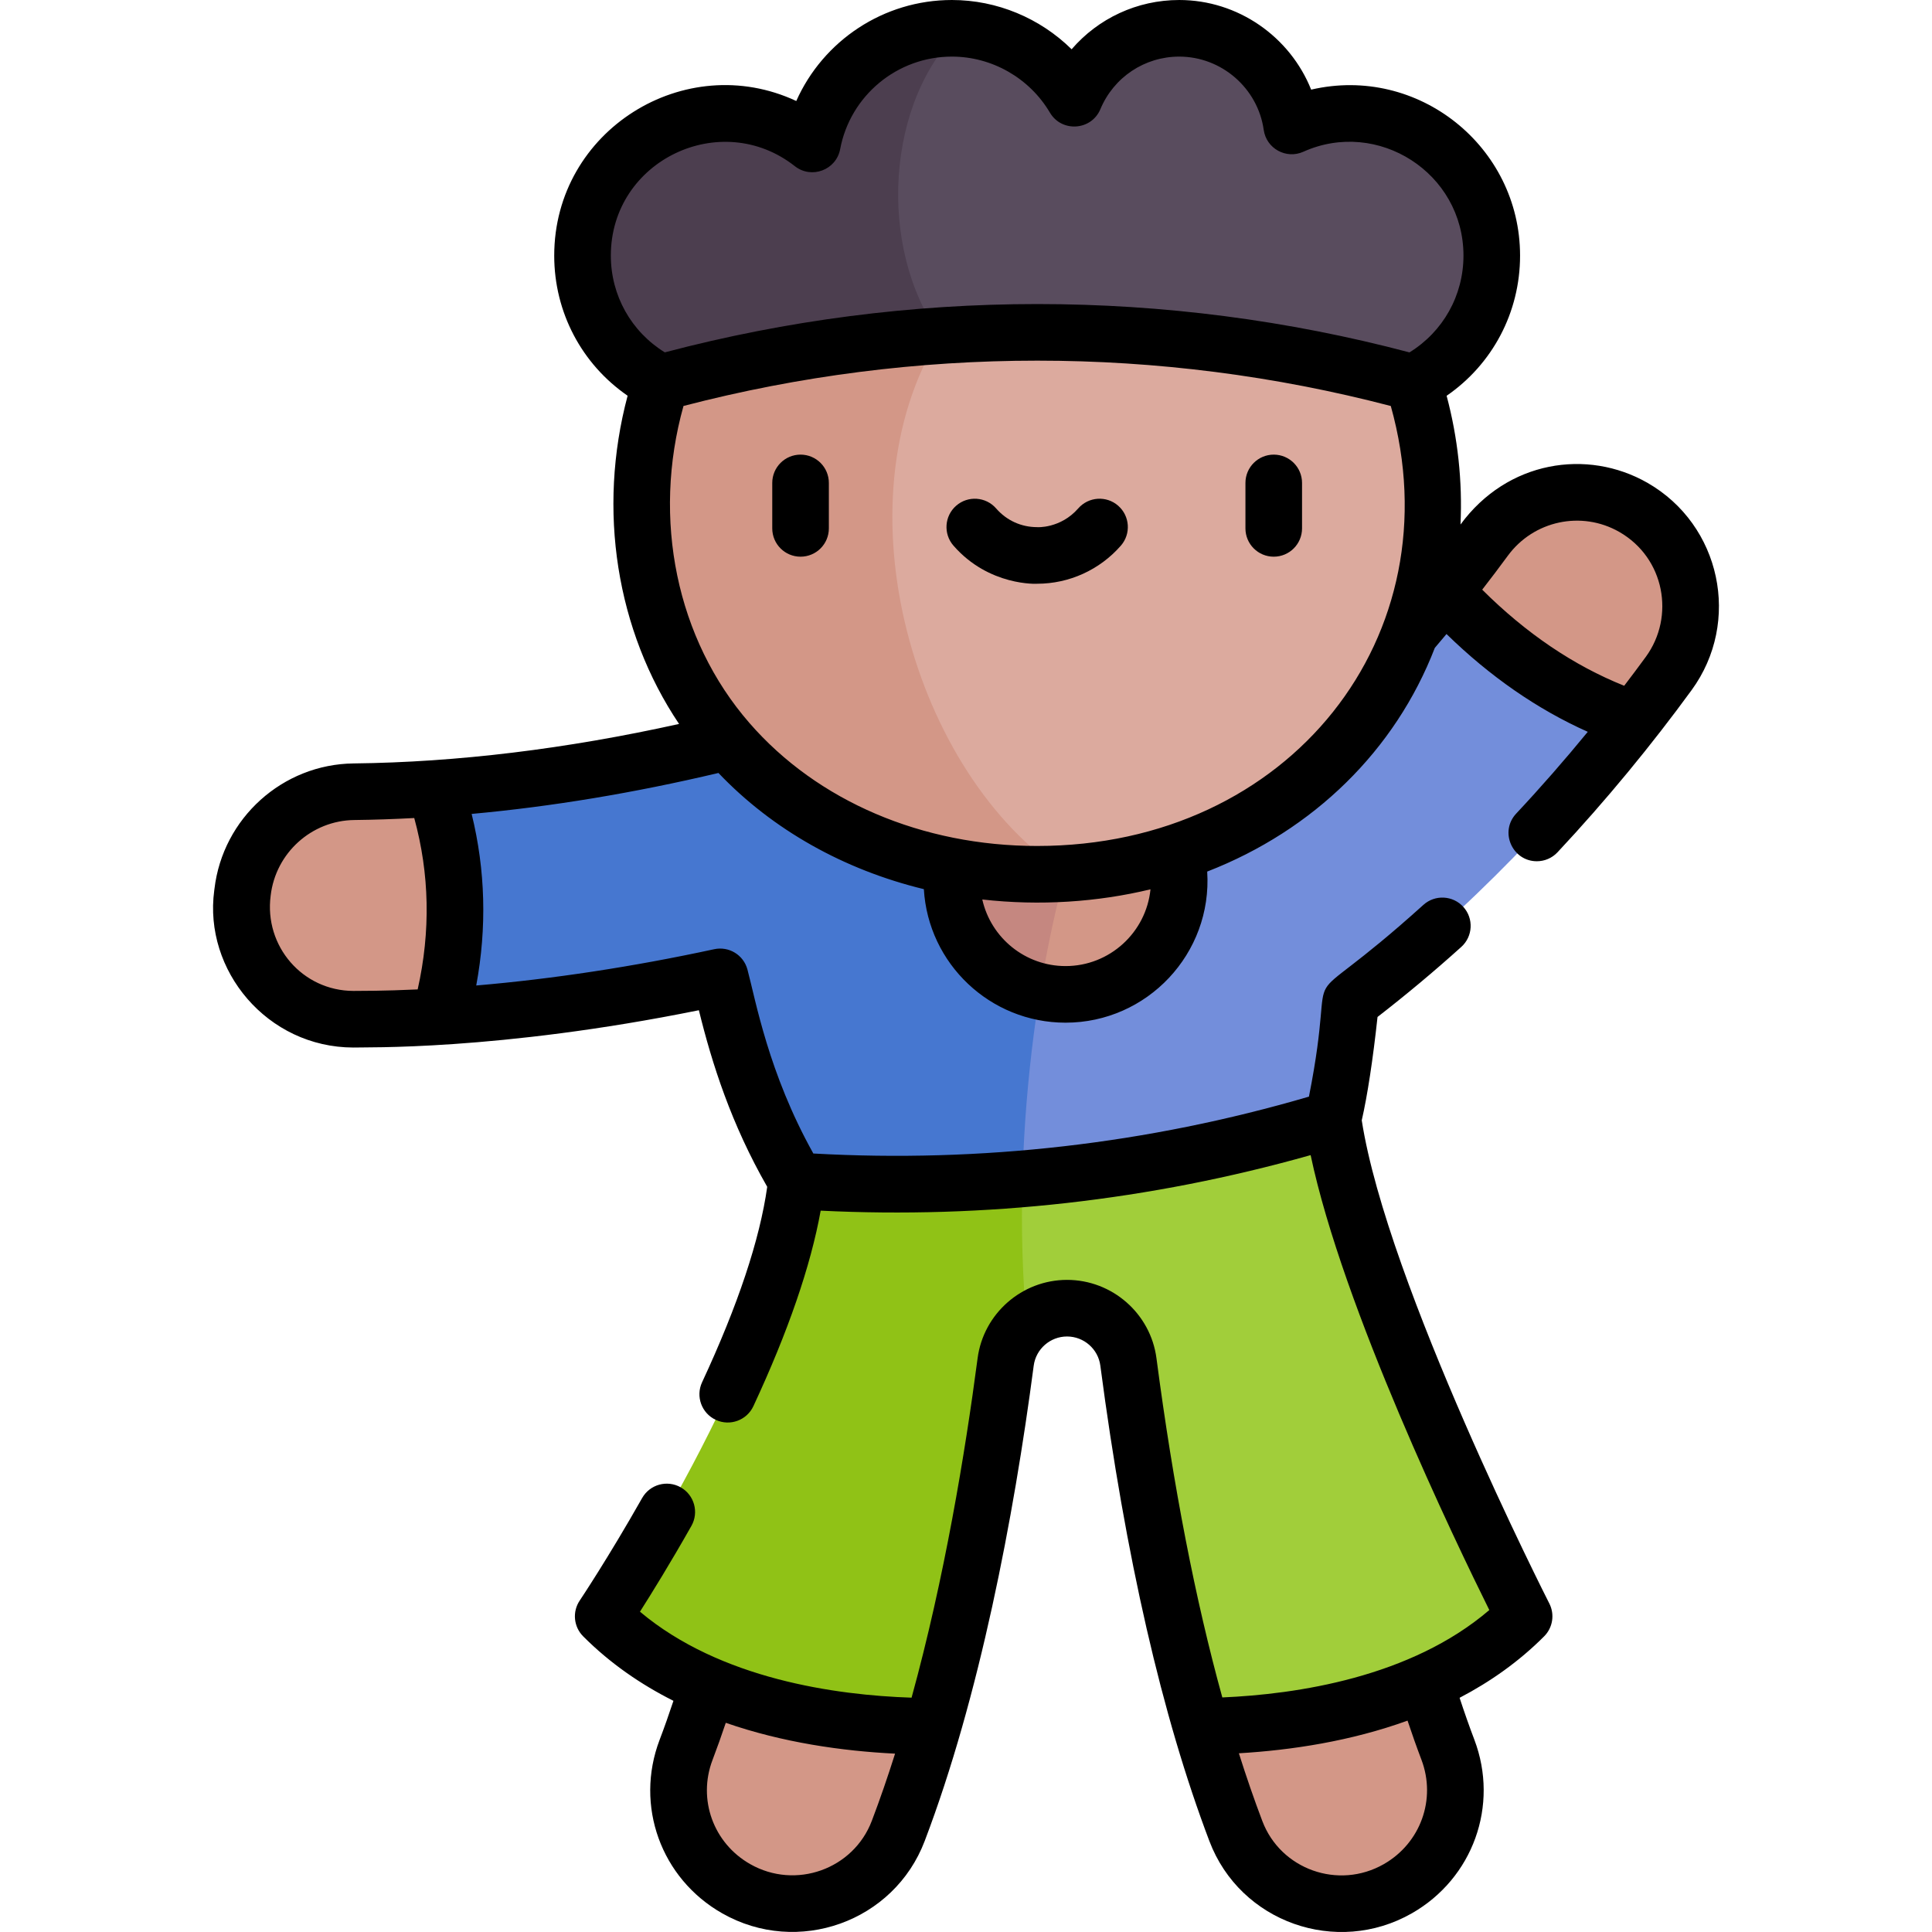 <svg xmlns="http://www.w3.org/2000/svg" id="Capa_1" height="512" viewBox="0 0 511.996 511.996" width="512"><g><g><g><g><g><path d="m353.244 296.567c2.634-10.478 4.337-28.125 4.689-31.023 32.419-24.648 57.679-52.639 75.068-74.857 8.012-20.501-30.014-50.661-50.129-33.915-2.801 3.494-5.823 7.148-9.056 10.903h-.01c-23.685 24.957-48.723 27.168-78.06 25.673-56.785 4.669-72.849 120.474-24.798 138.026 35.1.351 71.49-12.31 82.296-34.807z" fill="#738edb"></path><path d="m295.745 193.349c-29.083-1.482-62.391-6.606-102.798 3.172-31.033 7.63-57.277 11.024-77.718 12.419-22.938 5.087-26.867 56.959 1.396 60.45 19.437-1.185 44.557-4.096 74.225-10.512 3.152 14.216 8.162 33.854 20.23 54.075 14.329 12.355 36.821 18.191 59.867 18.422-1.227-44.359 6.409-98.72 24.798-138.026z" fill="#4677d0"></path><path d="m247.233 457.496c-2.761 9.538-5.813 18.845-9.186 27.71-6.52 17.169-26.95 24.419-42.94 15.321-12.881-7.319-18.564-22.931-13.293-36.786 2.068-5.432 4.016-11.144 5.833-17.078 10.987-26.652 51.917-6.485 59.586 10.833z" fill="#d39787"></path><path d="m383.705 463.681c5.278 13.914-.436 29.519-13.273 36.846-15.963 9.116-36.384 1.928-42.91-15.261-3.373-8.885-6.436-18.212-9.207-27.78-1.546-27.436 48.486-38.312 59.366-11.506 1.877 6.155 3.885 12.078 6.024 17.701z" fill="#d39787"></path><path d="m299.039 360.933c3.915 29.798 9.97 64.506 19.276 96.553 30.565-.356 64.114-7.586 85.59-29.146 0 0-44.376-87.015-50.661-131.763v-.01c-27.232 8.302-54.797 13.501-82.296 15.825-29.812 4.041-21.613 47.379 1.116 38.265 2.891-2.49 6.646-3.981 10.711-3.981 8.252 0 15.207 6.139 16.264 14.257z" fill="#a1ce3a"></path><path d="m270.948 312.392c-20.043 1.694-40.051 1.869-59.868.56v.01c-5.261 46.966-51.223 115.378-51.223 115.378 21.903 21.984 56.374 29.078 87.377 29.156 9.297-32.057 15.361-66.775 19.277-96.573.543-4.127 2.597-7.719 5.554-10.266-1.082-12.002-1.479-24.853-1.117-38.265z" fill="#90c216"></path><path d="m311.568 225.967c-.636-10.245-10.666-15.748-22.288-16.997-26.852 1.877-33.253 41.66-13.666 53.782 2.17.497 4.433.764 6.768.764 19.793 0 34.032-18.723 29.186-37.549z" fill="#d39787"></path><path d="m252.504 229.632c-2.019 15.525 8.338 29.734 23.111 33.12 3.236-19.908 7.941-38.15 13.666-53.782-17.129-1.841-37.714 5.561-36.777 20.662z" fill="#c58780"></path><path d="m115.229 208.94c5.191 15.301 8.193 36.073 1.396 60.45-8.103.496-15.503.713-22.971.713-17.75-.03-31.485-15.542-29.437-33.162l.06-.462c1.747-15.04 14.387-26.495 29.527-26.666 6.205-.07 13.363-.321 21.425-.873z" fill="#d39787"></path><path d="m442.237 178.459c-2.781 3.815-5.863 7.911-9.237 12.229-21.274-7.168-37.941-20.662-50.129-33.915 3.996-4.98 7.54-9.658 10.632-13.885 9.076-12.419 26.013-16.064 39.366-8.423 15.631 8.958 19.939 29.486 9.368 43.994z" fill="#d39787"></path><path d="m379.669 133.862c0-11.325-1.797-22.228-5.13-32.449-6.67-26.413-37.633-42.207-73.305-47.403-131.222-3.8-134.31 163.865-18.893 177.45 54.102-3.273 97.328-41.899 97.328-97.598z" fill="#dcaa9e"></path><path d="m301.234 54.01c-53.14-7.741-116.736 8.051-126.077 47.393-10.355 31.847-5.402 68.482 17.791 95.118 22.134 25.464 55.966 36.962 89.394 34.94-39.895-25.985-60.996-97.706-33.209-142.552 10.155-16.392 27.83-29.264 52.101-34.899z" fill="#d39787"></path><path d="m374.538 101.413c13.099-6.571 21.835-20.565 20.692-36.456-1.726-24.01-25.805-40.65-49.179-33.027-1.951.636-3.995-.481-4.549-2.456-3.555-12.68-15.191-21.974-29-21.974-10.566 0-19.854 5.44-25.233 13.671-1.321 2.022-4.202 2.21-5.72.33-6.399-7.924-15.946-13.188-26.743-13.909-42.653 3.629-46.635 76.752-5.675 81.315 42.061-2.877 84.381 1.297 125.407 12.506z" fill="#594c5e"></path><path d="m254.807 7.593c-17.671-1.18-33.098 9.917-38.313 25.81-.71 2.163-3.199 3.198-5.151 2.026-6.066-3.639-13.236-5.62-20.888-5.308-19.501.795-35.364 16.743-36.056 36.247-.543 15.305 8.048 28.658 20.758 35.034 24.354-6.635 49.119-10.794 73.975-12.495-16.736-23.3-14.356-62.455 5.675-81.314z" fill="#4c3e4f"></path></g></g></g></g><g><path d="m212.154 120.479c-4.143 0-7.5 3.357-7.5 7.5v12.048c0 4.143 3.357 7.5 7.5 7.5s7.5-3.357 7.5-7.5v-12.048c0-4.143-3.357-7.5-7.5-7.5z"></path><path d="m337.552 120.479c-4.143 0-7.5 3.357-7.5 7.5v12.048c0 4.143 3.357 7.5 7.5 7.5s7.5-3.357 7.5-7.5v-12.048c0-4.143-3.358-7.5-7.5-7.5z"></path><path d="m296.323 134.017c-3.118-2.724-7.855-2.405-10.583.714-4.721 5.405-10.999 4.986-10.899 4.964-4.219-.002-8.076-1.763-10.859-4.957-2.723-3.122-7.46-3.447-10.582-.727-3.122 2.722-3.448 7.459-.727 10.582 9.435 10.826 22.277 10.124 22.177 10.102 8.495 0 16.582-3.679 22.188-10.095 2.723-3.12 2.404-7.858-.715-10.583z"></path><path d="m448.3 182.875c13.207-18.13 7.759-43.757-11.705-54.921-15.97-9.139-37.16-5.864-49.549 11.048.534-11.494-.706-22.977-3.679-34.116 12.142-8.363 19.464-22.096 19.464-37.147 0-28.937-27.048-50.575-55.364-43.986-5.589-14-19.359-23.753-34.965-23.753-11.174 0-21.49 4.894-28.512 13.057-8.356-8.233-19.759-13.057-31.727-13.057-18.126 0-34.131 10.791-41.243 26.764-29.506-13.761-64.146 7.783-64.146 40.976 0 15.046 7.317 28.772 19.45 37.133-8.082 30.308-2.979 62.257 13.632 86.978-29.897 6.632-58.858 10.154-86.236 10.464-18.832.212-34.68 14.498-36.887 33.241l-.054.411c-2.862 21.179 14.023 41.599 36.873 41.637 2.67-.153 38.011.951 91.557-9.886 3.477 14.183 8.599 30.218 18.111 46.795-1.962 13.986-7.759 31.392-17.262 51.799-1.749 3.755-.122 8.216 3.633 9.965 3.771 1.758 8.224.105 9.965-3.633 9.216-19.789 15.19-37.169 17.832-51.811 43.482 2.142 87.107-2.651 129.843-14.72 8.524 40.467 38.33 102.376 47.349 120.562-20.833 17.848-51.055 22.315-70.753 23.158-7.145-25.851-12.991-55.929-17.45-89.868-1.544-11.851-11.733-20.787-23.702-20.787-11.953 0-22.143 8.928-23.701 20.769-3.303 25.142-8.799 58.363-17.498 89.949-19.994-.659-50.693-4.892-71.978-22.782 3.122-4.907 8.044-12.866 13.632-22.736 2.041-3.604.773-8.181-2.831-10.222-3.605-2.04-8.18-.772-10.222 2.831-9.048 15.98-16.472 27.062-16.546 27.173-1.996 2.972-1.614 6.94.912 9.477 7.131 7.157 15.278 12.746 23.926 17.096-1.182 3.564-2.405 7.033-3.666 10.344-6.623 17.411.356 36.745 16.594 45.972 20.019 11.391 45.525 2.248 53.659-19.173 14.472-38.032 23.579-85.562 28.889-125.972.58-4.403 4.375-7.725 8.829-7.725 4.459 0 8.254 3.321 8.828 7.733 6.651 50.614 16.378 93.014 28.908 126.019 8.17 21.52 33.722 30.485 53.641 19.112 16.204-9.252 23.171-28.605 16.563-46.027-1.335-3.508-2.64-7.228-3.907-11.084 8.083-4.227 15.704-9.562 22.411-16.296 2.29-2.299 2.842-5.81 1.368-8.7-.434-.851-42.971-84.635-49.709-128.036 1.488-6.452 2.974-16.204 4.182-27.396 7.51-5.822 14.968-12.042 22.203-18.568 3.076-2.774 3.32-7.518.546-10.593-2.776-3.077-7.52-3.318-10.593-.546-36.688 33.099-21.984 8.708-30.334 50.82-42.678 12.496-86.818 17.561-131.337 15.071-11.922-21.341-15.276-40.616-17.46-48.749-1.043-3.905-4.943-6.229-8.82-5.391-21.557 4.662-42.889 7.897-63.056 9.616 2.849-15.357 2.444-30.583-1.216-45.47 21.189-1.93 43.074-5.562 65.405-10.851 14.339 15.052 33.247 25.645 54.435 30.791 1.159 19.779 17.587 35.384 37.55 35.384 21.646 0 38.935-18.332 37.54-40.042 28.205-10.958 49.857-32.171 60.32-59.286 1.039-1.214 2.069-2.439 3.096-3.669 11.572 11.297 24.111 19.969 37.438 25.918-6.115 7.459-12.45 14.708-18.972 21.672-4.507 4.814-1.021 12.627 5.473 12.627 2.002 0 4-.797 5.477-2.373 12.867-13.743 25.015-28.544 35.546-42.99zm-217.265 299.668c-4.87 12.824-20.189 18.309-32.224 11.464-9.761-5.547-13.962-17.154-9.989-27.597 1.206-3.167 2.379-6.468 3.516-9.851 15.094 5.242 30.839 7.477 44.861 8.174-1.922 6.084-3.972 12.048-6.164 17.81zm145.657-16.202c3.971 10.467-.227 22.105-9.979 27.674-12.027 6.864-27.315 1.404-32.18-11.41-2.161-5.691-4.232-11.692-6.221-17.971 13.969-.825 29.681-3.214 44.697-8.655 1.199 3.585 2.428 7.062 3.683 10.362zm-166.054-422.305c4.421 3.476 10.968 1.023 12.008-4.507 2.676-14.213 15.132-24.529 29.617-24.529 10.615 0 20.566 5.688 25.97 14.845 3.128 5.303 10.999 4.773 13.379-.92 3.535-8.459 11.734-13.925 20.89-13.925 11.201 0 20.827 8.35 22.393 19.423.699 4.947 5.951 7.833 10.501 5.791 19.699-8.858 42.436 5.578 42.436 27.525 0 10.579-5.426 20.172-14.312 25.647-64.549-17.078-132.639-17.081-197.34-.009-8.881-5.473-14.304-15.063-14.304-25.638-.001-25.22 29.183-39.112 48.762-23.703zm-99.952 218.166c-9.196.432-15.005.377-17.02.4-13.471-.023-23.703-11.849-21.938-25.259 1.312-11.292 10.839-19.903 22.162-20.031 5.242-.06 10.542-.243 15.888-.527 4.06 14.8 4.365 30.031.908 45.417zm171.697-6.185c-10.627 0-19.756-7.399-22.07-17.649 15.317 1.726 30.57.691 44.575-2.692-1.147 11.406-10.802 20.341-22.505 20.341zm-7.531-31.828c-30.452 0-58.242-11.878-76.248-32.594-19.326-22.196-25.86-54.058-17.472-84.012 61.482-16.016 126.103-16.013 187.44.009 17.024 60.719-26.624 116.597-93.72 116.597zm117.943-67.926c2.296-2.962 4.564-5.942 6.764-8.95 6.836-9.353 19.556-12.078 29.579-6.343 12.031 6.901 14.788 22.431 7.038 33.071-1.885 2.586-3.81 5.146-5.752 7.692-13.403-5.363-26.021-13.903-37.629-25.47z"></path></g></g></svg>